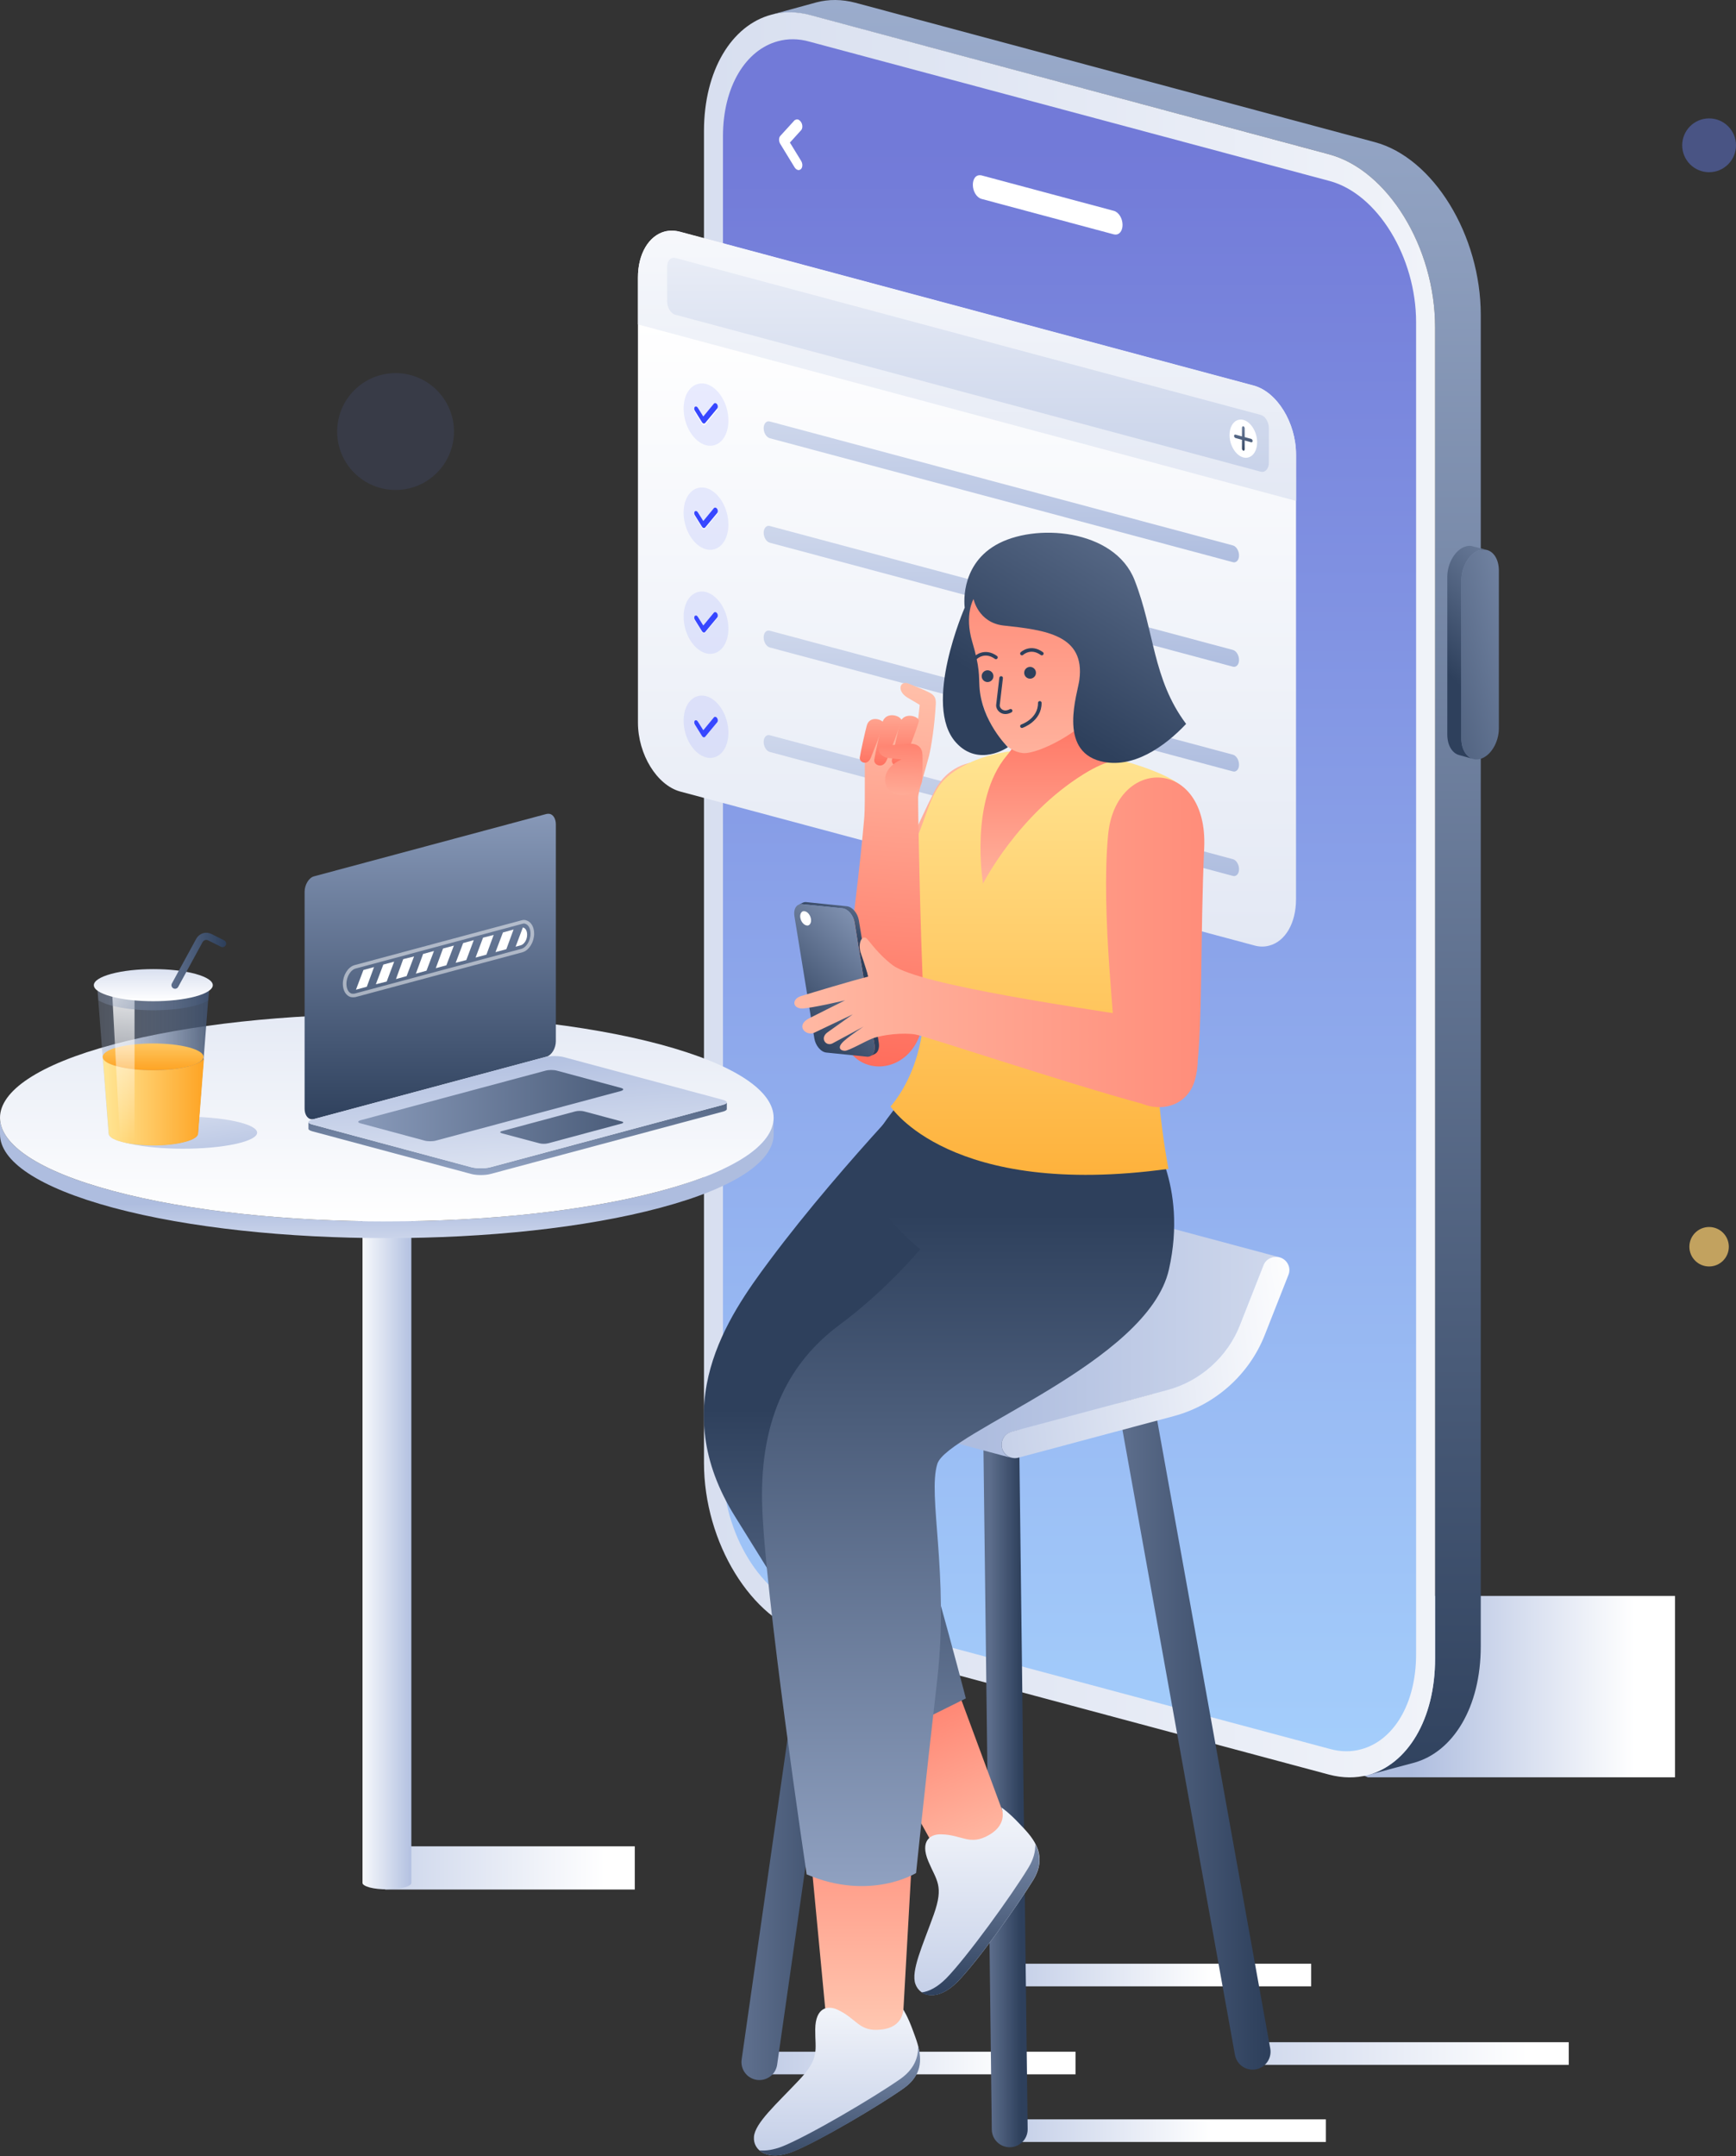 <svg width="484" height="601" viewBox="0 0 484 601" fill="none" xmlns="http://www.w3.org/2000/svg">
<rect x="0" y="0" width="484" height="601" fill="#333333" stroke="none"/>
<circle opacity="0.1" cx="110.285" cy="120.285" r="16.285" fill="#6B86FD"/>
<circle opacity="0.4" cx="476.5" cy="40.5" r="7.5" fill="#6B86FD"/>
<circle opacity="0.7" cx="476.5" cy="347.5" r="5.5" fill="#FFD273"/>
<path d="M262.848 444.825H467V495.39H381.38L262.848 444.825Z" fill="url(#paint0_linear_489_3492)"/>
<path d="M214.994 4.115C218.336 3.232 221.993 3.232 225.839 4.241L370.535 43.016C386.865 47.366 400.105 68.992 400.105 91.185V462.289C400.105 479.312 392.35 491.796 381.379 494.759L394.115 491.354C405.086 488.391 412.841 475.907 412.841 458.884V87.78C412.841 65.524 399.6 43.961 383.271 39.611L238.511 0.773C234.665 -0.236 231.072 -0.236 227.667 0.647L214.994 4.115Z" fill="url(#paint1_linear_489_3492)"/>
<path d="M214.994 4.115C204.024 7.078 196.269 19.562 196.269 36.585V407.689C196.269 429.945 209.509 451.508 225.838 455.858L370.535 494.633C374.381 495.642 377.975 495.642 381.379 494.759C392.35 491.796 400.105 479.312 400.105 462.289V91.185C400.105 68.929 386.865 47.366 370.535 43.016L225.838 4.178C221.992 3.169 218.336 3.169 214.994 4.115Z" fill="url(#paint2_linear_489_3492)"/>
<path d="M216.886 11.492C219.597 10.735 222.624 10.735 225.713 11.618L370.725 50.456C384.028 54.049 394.809 71.64 394.809 89.798V461.091C394.809 475.025 388.441 485.176 379.488 487.572C376.777 488.328 373.751 488.328 370.662 487.445L225.65 448.608C212.347 445.014 201.565 427.423 201.565 409.265V37.972C201.565 24.101 207.933 13.887 216.886 11.492Z" fill="url(#paint3_linear_489_3492)"/>
<path d="M272.746 48.879C272.998 48.816 273.313 48.816 273.629 48.879L310.575 58.778C311.899 59.156 312.971 60.858 312.971 62.687C312.971 64.074 312.34 65.083 311.458 65.335C311.206 65.398 310.89 65.398 310.575 65.335L273.629 55.436C272.305 55.058 271.233 53.356 271.233 51.527C271.233 50.077 271.863 49.068 272.746 48.879Z" fill="white"/>
<path d="M221.994 33.306C222.435 33.18 222.94 33.432 223.318 34C223.822 34.756 223.822 35.828 223.318 36.333L220.229 39.737L223.318 44.781C223.822 45.538 223.822 46.609 223.318 47.114C223.192 47.24 223.066 47.303 222.877 47.366C222.751 47.429 222.561 47.429 222.435 47.366C222.12 47.303 221.805 47.051 221.553 46.672L217.581 40.178C217.076 39.422 217.076 38.35 217.581 37.846L221.553 33.495C221.742 33.432 221.868 33.369 221.994 33.306Z" fill="white"/>
<path d="M414.543 153.288C413.976 153.099 413.282 153.099 412.652 153.288C409.752 154.044 407.419 157.89 407.419 161.799V205.807C407.419 208.834 408.806 211.04 410.76 211.545L406.851 210.473C404.897 209.969 403.51 207.762 403.51 204.736V160.791C403.51 156.882 405.843 153.036 408.743 152.279C409.436 152.09 410.067 152.09 410.634 152.279L414.543 153.288Z" fill="url(#paint4_linear_489_3492)"/>
<path d="M414.544 153.288C416.498 153.792 417.885 155.999 417.885 159.025V203.033C417.885 206.942 415.552 210.788 412.652 211.545C411.959 211.734 411.328 211.734 410.761 211.545C408.806 211.04 407.419 208.834 407.419 205.807V161.799C407.419 157.89 409.752 154.044 412.652 153.288C413.346 153.099 413.976 153.162 414.544 153.288Z" fill="url(#paint5_linear_489_3492)"/>
<path d="M185.301 64.579C186.625 64.2 188.075 64.2 189.589 64.641L349.543 107.515C356.037 109.28 361.333 117.855 361.333 126.744V250.635C361.333 257.444 358.244 262.425 353.893 263.56C352.569 263.938 351.119 263.938 349.606 263.497L189.652 220.624C183.158 218.858 177.862 210.284 177.862 201.394V77.503C177.798 70.694 180.951 65.713 185.301 64.579Z" fill="url(#paint6_linear_489_3492)"/>
<path d="M349.542 107.452L189.588 64.579C188.074 64.2 186.624 64.2 185.3 64.515C180.95 65.713 177.86 70.631 177.86 77.44V90.428L361.332 139.606V126.618C361.332 117.791 356.036 109.217 349.542 107.452Z" fill="url(#paint7_linear_489_3492)"/>
<path d="M187.444 71.892C187.697 71.829 188.012 71.829 188.264 71.892L351.497 115.648C352.758 115.963 353.767 117.665 353.767 119.368V128.951C353.767 130.275 353.136 131.221 352.316 131.473C352.064 131.536 351.749 131.536 351.497 131.473L188.264 87.717C187.003 87.402 185.994 85.7 185.994 83.998V74.414C185.994 73.09 186.562 72.144 187.444 71.892Z" fill="url(#paint8_linear_489_3492)"/>
<path d="M345.257 117.035C345.698 116.909 346.14 116.909 346.644 117.035C348.788 117.602 350.49 120.44 350.49 123.277C350.49 125.483 349.481 127.123 348.031 127.501C347.59 127.627 347.148 127.627 346.644 127.501C344.5 126.934 342.798 124.096 342.798 121.259C342.798 119.052 343.807 117.413 345.257 117.035Z" fill="white"/>
<path d="M346.517 118.8C346.58 118.8 346.58 118.8 346.643 118.8C346.832 118.863 347.021 119.116 347.021 119.368V121.827L348.849 122.331C349.039 122.394 349.228 122.646 349.228 122.899C349.228 123.088 349.102 123.277 348.976 123.277C348.912 123.277 348.912 123.277 348.849 123.277L347.021 122.772V125.231C347.021 125.42 346.895 125.61 346.769 125.61C346.706 125.61 346.706 125.61 346.643 125.61C346.454 125.547 346.264 125.294 346.264 125.042V122.583L344.436 122.079C344.247 122.016 344.058 121.764 344.058 121.511C344.058 121.322 344.184 121.133 344.31 121.133C344.373 121.133 344.373 121.133 344.436 121.133L346.264 121.638V119.179C346.327 118.99 346.391 118.863 346.517 118.8Z" fill="url(#paint9_linear_489_3492)"/>
<path d="M213.986 117.476C214.175 117.413 214.364 117.413 214.617 117.476L343.74 152.027C344.686 152.279 345.442 153.54 345.442 154.801C345.442 155.81 345.001 156.503 344.371 156.692C344.182 156.755 343.992 156.755 343.74 156.692L214.617 122.142C213.671 121.89 212.914 120.629 212.914 119.368C212.914 118.359 213.356 117.665 213.986 117.476Z" fill="url(#paint10_linear_489_3492)"/>
<path opacity="0.1" d="M194.568 107.017C195.262 106.828 196.018 106.828 196.838 107.017C200.305 107.963 203.08 112.502 203.08 117.231C203.08 120.825 201.44 123.473 199.108 124.103C198.414 124.293 197.657 124.293 196.838 124.103C193.37 123.158 190.596 118.618 190.596 113.89C190.596 110.233 192.235 107.648 194.568 107.017Z" fill="#3747FF"/>
<path d="M193.938 113.764C194.127 113.701 194.379 113.827 194.569 114.142L196.082 116.538L199.045 112.944C199.108 112.881 199.171 112.818 199.297 112.818C199.486 112.755 199.739 112.881 199.928 113.133C200.18 113.511 200.18 114.016 199.991 114.268L196.586 118.366C196.523 118.429 196.46 118.492 196.334 118.492C196.271 118.492 196.145 118.492 196.145 118.492C195.956 118.429 195.83 118.303 195.703 118.114L193.749 114.962C193.497 114.583 193.497 114.079 193.749 113.827C193.812 113.827 193.875 113.764 193.938 113.764Z" fill="white"/>
<path d="M193.938 113.315C194.127 113.252 194.379 113.378 194.568 113.693L196.082 116.089L199.045 112.495C199.108 112.432 199.171 112.369 199.297 112.369C199.486 112.306 199.738 112.432 199.928 112.685C200.18 113.063 200.18 113.567 199.991 113.819L196.586 117.918C196.523 117.981 196.46 118.044 196.334 118.044C196.271 118.044 196.145 118.044 196.145 118.044C195.956 117.981 195.829 117.855 195.703 117.665L193.749 114.513C193.497 114.135 193.497 113.63 193.749 113.378C193.812 113.378 193.875 113.315 193.938 113.315Z" fill="#3747FF"/>
<path d="M213.986 146.605C214.175 146.542 214.364 146.542 214.616 146.605L343.74 181.155C344.686 181.407 345.442 182.668 345.442 183.929C345.442 184.938 345.001 185.632 344.37 185.821C344.181 185.884 343.992 185.884 343.74 185.821L214.616 151.27C213.671 151.018 212.914 149.757 212.914 148.496C212.914 147.55 213.355 146.794 213.986 146.605Z" fill="url(#paint11_linear_489_3492)"/>
<path opacity="0.1" d="M194.568 136.017C195.261 135.828 196.018 135.828 196.838 136.017C200.305 136.963 203.079 141.502 203.079 146.231C203.079 149.825 201.44 152.473 199.107 153.103C198.414 153.293 197.657 153.293 196.838 153.103C193.37 152.158 190.596 147.618 190.596 142.89C190.596 139.233 192.235 136.648 194.568 136.017Z" fill="#3747FF"/>
<path d="M193.938 142.764C194.127 142.701 194.379 142.827 194.568 143.142L196.082 145.538L199.045 141.944C199.108 141.881 199.171 141.818 199.297 141.818C199.486 141.755 199.738 141.881 199.927 142.133C200.18 142.511 200.18 143.016 199.991 143.268L196.586 147.366C196.523 147.429 196.46 147.492 196.334 147.492C196.271 147.492 196.145 147.492 196.145 147.492C195.955 147.429 195.829 147.303 195.703 147.114L193.749 143.962C193.497 143.583 193.497 143.079 193.749 142.827C193.812 142.827 193.875 142.764 193.938 142.764Z" fill="white"/>
<path d="M193.938 142.444C194.127 142.38 194.379 142.507 194.568 142.822L196.081 145.218L199.045 141.624C199.108 141.561 199.171 141.498 199.297 141.498C199.486 141.435 199.738 141.561 199.927 141.813C200.18 142.191 200.18 142.696 199.99 142.948L196.586 147.046C196.523 147.109 196.46 147.172 196.334 147.172C196.271 147.172 196.144 147.172 196.144 147.172C195.955 147.109 195.829 146.983 195.703 146.794L193.749 143.641C193.496 143.263 193.496 142.759 193.749 142.507C193.812 142.507 193.875 142.444 193.938 142.444Z" fill="#3747FF"/>
<path d="M213.986 175.796C214.175 175.733 214.364 175.733 214.616 175.796L343.74 210.347C344.686 210.599 345.442 211.86 345.442 213.121C345.442 214.13 345.001 214.823 344.37 215.013C344.181 215.076 343.992 215.076 343.74 215.013L214.616 180.462C213.671 180.21 212.914 178.949 212.914 177.688C212.914 176.679 213.355 175.922 213.986 175.796Z" fill="url(#paint12_linear_489_3492)"/>
<path opacity="0.1" d="M194.568 165.017C195.261 164.828 196.018 164.828 196.838 165.017C200.305 165.963 203.079 170.503 203.079 175.231C203.079 178.825 201.44 181.473 199.107 182.103C198.414 182.293 197.657 182.293 196.838 182.103C193.37 181.158 190.596 176.618 190.596 171.89C190.596 168.233 192.235 165.648 194.568 165.017Z" fill="#3747FF"/>
<path d="M193.938 171.764C194.127 171.701 194.379 171.827 194.568 172.142L196.082 174.538L199.045 170.944C199.108 170.881 199.171 170.818 199.297 170.818C199.486 170.755 199.738 170.881 199.927 171.133C200.18 171.511 200.18 172.016 199.991 172.268L196.586 176.366C196.523 176.429 196.46 176.492 196.334 176.492C196.271 176.492 196.145 176.492 196.145 176.492C195.955 176.429 195.829 176.303 195.703 176.114L193.749 172.962C193.497 172.583 193.497 172.079 193.749 171.827C193.812 171.827 193.875 171.764 193.938 171.764Z" fill="white"/>
<path d="M193.938 171.572C194.127 171.509 194.379 171.635 194.568 171.95L196.081 174.346L199.045 170.752C199.108 170.689 199.171 170.626 199.297 170.626C199.486 170.563 199.738 170.689 199.927 170.942C200.18 171.32 200.18 171.824 199.99 172.076L196.586 176.175C196.523 176.238 196.46 176.301 196.334 176.301C196.271 176.301 196.144 176.301 196.144 176.301C195.955 176.238 195.829 176.112 195.703 175.922L193.749 172.77C193.496 172.392 193.496 171.887 193.749 171.635C193.812 171.635 193.875 171.635 193.938 171.572Z" fill="#3747FF"/>
<path d="M213.986 204.925C214.175 204.862 214.364 204.862 214.616 204.925L343.74 239.475C344.686 239.727 345.442 240.988 345.442 242.249C345.442 243.258 345.001 243.952 344.37 244.141C344.181 244.204 343.992 244.204 343.74 244.141L214.616 209.59C213.671 209.338 212.914 208.077 212.914 206.816C212.914 205.807 213.355 205.114 213.986 204.925Z" fill="url(#paint13_linear_489_3492)"/>
<path opacity="0.1" d="M194.568 194.017C195.261 193.828 196.018 193.828 196.838 194.017C200.305 194.963 203.079 199.502 203.079 204.231C203.079 207.825 201.44 210.473 199.107 211.103C198.414 211.293 197.657 211.293 196.838 211.103C193.37 210.158 190.596 205.618 190.596 200.89C190.596 197.233 192.235 194.648 194.568 194.017Z" fill="#3747FF"/>
<path d="M193.938 200.764C194.127 200.701 194.379 200.827 194.568 201.142L196.082 203.538L199.045 199.944C199.108 199.881 199.171 199.818 199.297 199.818C199.486 199.755 199.738 199.881 199.927 200.133C200.18 200.511 200.18 201.016 199.991 201.268L196.586 205.366C196.523 205.429 196.46 205.492 196.334 205.492C196.271 205.492 196.145 205.492 196.145 205.492C195.955 205.429 195.829 205.303 195.703 205.114L193.749 201.961C193.497 201.583 193.497 201.079 193.749 200.827C193.812 200.827 193.875 200.764 193.938 200.764Z" fill="#3747FF"/>
<path d="M176.977 514.619H107.371V526.662H176.977V514.619Z" fill="url(#paint14_linear_489_3492)"/>
<path d="M101.066 325.474C101.066 325.915 101.76 326.419 103.084 326.735C105.732 327.428 110.019 327.428 112.667 326.735C113.991 326.356 114.685 325.915 114.685 325.474V524.833C114.685 525.275 113.991 525.779 112.667 526.094C110.019 526.788 105.732 526.788 103.084 526.094C101.76 525.716 101.066 525.275 101.066 524.833V325.474Z" fill="url(#paint15_linear_489_3492)"/>
<path d="M0 311.54C0 318.916 10.529 326.356 31.588 331.967C73.704 343.253 141.986 343.253 184.102 331.967C205.16 326.293 215.69 318.916 215.69 311.54V316.205C215.69 323.582 205.16 331.022 184.102 336.633C141.986 347.919 73.704 347.919 31.588 336.633C10.529 330.959 0 323.582 0 316.142V311.54Z" fill="url(#paint16_linear_489_3492)"/>
<path d="M0 311.54C0 304.163 10.529 296.723 31.587 291.112C73.704 279.826 141.985 279.826 184.102 291.112C205.16 296.787 215.689 304.163 215.689 311.54C215.689 318.917 205.16 326.356 184.102 331.968C141.985 343.253 73.704 343.253 31.587 331.968C10.529 326.356 0 318.917 0 311.54Z" fill="url(#paint17_linear_489_3492)"/>
<path d="M30.389 315.701C30.389 314.566 32.407 313.431 36.442 312.548C44.512 310.783 57.563 310.783 65.633 312.548C69.668 313.431 71.686 314.566 71.686 315.701C71.686 316.836 69.668 317.971 65.633 318.853C57.563 320.619 44.512 320.619 36.442 318.853C32.407 317.971 30.389 316.836 30.389 315.701Z" fill="url(#paint18_linear_489_3492)"/>
<path d="M27.048 274.278L30.264 315.89C30.264 316.773 31.462 317.592 33.92 318.223C38.775 319.547 46.656 319.547 51.511 318.223C53.97 317.592 55.168 316.71 55.168 315.89L58.383 274.278H27.048Z" fill="url(#paint19_linear_489_3492)"/>
<path d="M52.772 297.165C47.224 298.678 38.208 298.678 32.66 297.165C30.39 296.534 29.066 295.777 28.688 295.021L30.327 315.953C30.327 316.836 31.525 317.655 33.984 318.286C38.839 319.61 46.72 319.61 51.574 318.286C54.033 317.655 55.231 316.773 55.231 315.953L56.87 295.021C56.366 295.777 55.042 296.534 52.772 297.165Z" fill="url(#paint20_linear_489_3492)"/>
<path d="M28.625 294.58C28.625 293.634 30.012 292.625 32.723 291.932C38.209 290.481 47.161 290.481 52.647 291.932C55.421 292.688 56.745 293.634 56.745 294.58C56.745 295.525 55.358 296.534 52.647 297.228C47.161 298.678 38.209 298.678 32.723 297.228C30.012 296.534 28.625 295.588 28.625 294.58Z" fill="url(#paint21_linear_489_3492)"/>
<path d="M37.577 274.278H31.146L33.479 318.097C33.605 318.16 33.794 318.16 33.92 318.223C34.992 318.538 36.253 318.727 37.514 318.916V274.278H37.577Z" fill="url(#paint22_linear_489_3492)"/>
<path d="M27.426 278.818C28.246 279.322 29.444 279.826 31.02 280.268C37.514 282.033 48.043 282.033 54.474 280.268C56.05 279.826 57.248 279.385 58.068 278.818L58.446 274.278H27.048L27.426 278.818Z" fill="url(#paint23_linear_489_3492)"/>
<path d="M26.164 274.593C26.164 273.458 27.804 272.324 31.019 271.441C37.513 269.675 48.042 269.675 54.473 271.441C57.689 272.324 59.328 273.458 59.328 274.593C59.328 275.728 57.689 276.863 54.473 277.746C47.979 279.511 37.45 279.511 31.019 277.746C27.741 276.863 26.164 275.728 26.164 274.593Z" fill="url(#paint24_linear_489_3492)"/>
<path d="M48.799 274.593L55.608 262.11C56.176 261.101 57.437 260.66 58.509 261.227L62.039 262.992" stroke="url(#paint25_linear_489_3492)" stroke-width="2" stroke-miterlimit="10" stroke-linecap="round" stroke-linejoin="round"/>
<path d="M86.564 311.918C85.618 311.666 84.925 310.531 84.925 309.018V248.554C84.925 246.6 86.123 244.645 87.51 244.267L152.387 226.865C152.702 226.802 153.08 226.802 153.332 226.865C154.278 227.118 154.972 228.252 154.972 229.766V290.229C154.972 292.184 153.774 294.138 152.387 294.517L87.51 311.918C87.194 311.981 86.879 311.981 86.564 311.918Z" fill="url(#paint26_linear_489_3492)"/>
<path d="M85.997 312.738C85.997 312.99 86.375 313.242 87.069 313.431L131.455 325.347C132.905 325.726 135.238 325.726 136.688 325.347L201.565 307.946C202.259 307.757 202.637 307.505 202.637 307.252V309.144C202.637 309.396 202.259 309.648 201.565 309.837L136.688 327.239C135.238 327.617 132.905 327.617 131.455 327.239L87.069 315.323C86.375 315.133 85.997 314.881 85.997 314.629V312.738Z" fill="url(#paint27_linear_489_3492)"/>
<path d="M85.997 312.738C85.997 312.485 86.375 312.233 87.069 312.044L151.946 294.643C153.396 294.264 155.729 294.264 157.179 294.643L201.565 306.559C202.259 306.748 202.637 307 202.637 307.252C202.637 307.505 202.259 307.757 201.565 307.946L136.688 325.347C135.238 325.726 132.905 325.726 131.455 325.347L87.069 313.431C86.312 313.242 85.997 312.99 85.997 312.738Z" fill="url(#paint28_linear_489_3492)"/>
<path d="M173.761 303.659C173.761 303.785 173.509 303.974 173.067 304.1L121.557 317.908C120.674 318.16 119.224 318.16 118.341 317.908L100.562 313.116C100.12 312.99 99.868 312.864 99.868 312.675C99.868 312.548 100.12 312.359 100.562 312.233L152.072 298.426C152.955 298.173 154.405 298.173 155.288 298.426L173.067 303.217C173.509 303.343 173.761 303.469 173.761 303.659Z" fill="url(#paint29_linear_489_3492)"/>
<path d="M173.76 312.864C173.76 312.99 173.571 313.116 173.256 313.179L152.828 318.664C152.135 318.853 151.063 318.853 150.369 318.664L139.966 315.89C139.588 315.764 139.462 315.701 139.462 315.575C139.462 315.449 139.651 315.323 139.966 315.26L160.394 309.774C161.087 309.585 162.159 309.585 162.853 309.774L173.193 312.548C173.571 312.611 173.76 312.738 173.76 312.864Z" fill="url(#paint30_linear_489_3492)"/>
<path opacity="0.5" d="M97.914 277.43C96.842 277.115 96.086 275.917 96.086 274.215C96.086 272.008 97.41 269.928 98.986 269.486L145.516 257.003C145.894 256.877 146.273 256.877 146.588 257.003C147.66 257.318 148.416 258.516 148.416 260.218C148.416 262.425 147.092 264.505 145.516 264.947L98.986 277.43C98.608 277.493 98.23 277.493 97.914 277.43Z" stroke="white" stroke-miterlimit="10"/>
<path d="M126.538 263.56L123.512 264.379L121.494 269.865L124.457 269.045L126.538 263.56Z" fill="white"/>
<path d="M120.99 265.073L117.964 265.892L115.946 271.378L118.909 270.558L120.99 265.073Z" fill="white"/>
<path d="M115.441 266.586L112.415 267.343L110.397 272.891L113.361 272.071L115.441 266.586Z" fill="white"/>
<path d="M99.238 275.854L102.264 275.035L104.282 269.549L101.319 270.369L99.238 275.854Z" fill="white"/>
<path d="M109.893 268.036L106.867 268.856L104.786 274.341L107.812 273.584L109.893 268.036Z" fill="white"/>
<path d="M143.183 259.083L140.22 259.903L138.14 265.388L141.166 264.568L143.183 259.083Z" fill="white"/>
<path d="M145.138 263.497C146.147 263.244 146.966 261.92 146.966 260.533C146.966 259.461 146.525 258.705 145.831 258.516H145.768L143.751 263.875L145.138 263.497Z" fill="white"/>
<path d="M132.087 262.047L129.123 262.866L127.043 268.351L130.006 267.595L132.087 262.047Z" fill="white"/>
<path d="M137.636 260.596L134.672 261.353L132.592 266.901L135.618 266.082L137.636 260.596Z" fill="white"/>
<path d="M299.86 571.868H211.718V578.172H299.86V571.868Z" fill="url(#paint31_linear_489_3492)"/>
<path d="M369.655 590.719H281.513V597.024H369.655V590.719Z" fill="url(#paint32_linear_489_3492)"/>
<path d="M437.369 569.22H349.228V575.525H437.369V569.22Z" fill="url(#paint33_linear_489_3492)"/>
<path d="M365.557 547.342H277.415V553.647H365.557V547.342Z" fill="url(#paint34_linear_489_3492)"/>
<path d="M279.118 398.106L281.514 593.493" stroke="url(#paint35_linear_489_3492)" stroke-width="10" stroke-miterlimit="10" stroke-linecap="round" stroke-linejoin="round"/>
<path d="M238.577 387.198L211.719 574.768" stroke="url(#paint36_linear_489_3492)" stroke-width="10" stroke-miterlimit="10" stroke-linecap="round" stroke-linejoin="round"/>
<path d="M316.254 388.711L349.228 571.868" stroke="url(#paint37_linear_489_3492)" stroke-width="10" stroke-miterlimit="10" stroke-linecap="round" stroke-linejoin="round"/>
<path d="M356.731 350.441C354.902 349.936 353.011 350.882 352.254 352.711L345.697 369.355C342.167 378.245 334.601 384.991 325.396 387.513L282.018 399.114C280.001 399.619 278.803 401.699 279.37 403.717C279.748 405.041 280.757 406.05 282.018 406.365L201.568 384.802C200.307 384.487 199.298 383.478 198.92 382.154C198.416 380.137 199.551 378.119 201.568 377.552L244.946 365.951C254.151 363.492 261.78 356.683 265.247 347.793L271.804 331.148C272.498 329.383 274.452 328.437 276.281 328.878L356.731 350.441Z" fill="url(#paint38_linear_489_3492)"/>
<path d="M356.73 350.441C356.856 350.504 356.982 350.504 357.108 350.567C359.063 351.324 360.009 353.53 359.189 355.422L352.632 372.066C348.282 383.163 338.761 391.612 327.286 394.701L283.909 406.302C283.594 406.365 283.279 406.428 282.963 406.428C282.648 406.428 282.333 406.365 282.018 406.302C280.757 405.987 279.748 404.978 279.37 403.654C278.865 401.636 280 399.619 282.018 399.051L325.395 387.45C334.6 384.991 342.229 378.182 345.697 369.292L352.254 352.648C352.947 350.882 354.902 349.936 356.73 350.441Z" fill="url(#paint39_linear_489_3492)"/>
<path d="M235.737 470.296L262.596 518.592L281.448 510.08L262.407 458.632L235.737 470.296Z" fill="url(#paint40_linear_489_3492)"/>
<path d="M262.281 511.278C259.444 511.215 256.418 513.043 258.813 518.781C261.083 524.203 263.227 525.527 260.327 533.66C257.237 542.298 253.896 549.359 255.22 553.016C256.544 556.673 261.525 557.808 266.884 552.449C272.243 547.09 283.655 531.201 288.068 524.014C292.671 516.448 287.122 511.404 284.159 508.252C281.196 505.099 279.178 503.775 279.178 503.775C279.178 503.775 281.259 508.252 275.837 511.404C270.351 514.62 268.271 511.341 262.281 511.278Z" fill="url(#paint41_linear_489_3492)"/>
<path d="M288.636 514.052C288.699 516.007 288.195 518.15 286.745 520.546C282.016 528.364 269.533 545.576 263.795 551.44C261.336 553.899 259.003 555.097 256.923 555.349C259.13 556.862 262.912 556.421 266.821 552.512C272.181 547.153 283.592 531.264 288.006 524.077C290.465 520.042 290.023 516.763 288.636 514.052Z" fill="url(#paint42_linear_489_3492)"/>
<path d="M273 308.892C264.173 303.974 253.203 305.803 246.393 313.242C237.566 322.952 225.209 337.075 214.491 351.45C202.89 367.023 185.551 391.738 204.97 422.758C224.326 453.778 243.997 485.932 243.997 485.932L269.28 473.386C269.28 473.386 254.4 415.633 246.898 399.871C239.395 384.109 244.313 383.415 245.7 379.569C246.519 377.3 263.984 358.133 278.359 342.623C287.942 332.283 285.294 315.764 273 308.892Z" fill="url(#paint43_linear_489_3492)"/>
<path d="M235.612 278.818C239.647 270.306 250.429 240.421 260.517 220.561C268.524 204.736 293.302 213.436 284.034 231.531C272.559 253.977 262.912 278.313 255.599 289.536C247.655 301.767 229.308 292.058 235.612 278.818Z" fill="url(#paint44_linear_489_3492)"/>
<path d="M225.524 511.971L230.757 567.013L251.5 566.761L254.59 511.971H225.524Z" fill="url(#paint45_linear_489_3492)"/>
<path d="M256.544 348.171C256.544 348.171 247.465 359.331 234.036 369.293C220.607 379.254 211.906 394.575 212.473 418.849C213.041 443.123 224.894 522.438 224.894 522.438C242.611 530.004 255.409 522.059 255.409 522.059C255.409 522.059 257.679 499.677 261.336 467.838C264.615 438.646 258.562 416.831 261.336 408.004C264.11 399.178 320.034 379.822 325.898 353.846C331.257 330.076 320.16 315.449 320.16 315.449L260.895 296.724C260.895 296.724 244.502 311.666 241.539 322.826C238.575 334.048 256.544 348.171 256.544 348.171Z" fill="url(#paint46_linear_489_3492)"/>
<path d="M233.468 560.141C230.883 558.943 227.352 559.384 227.289 565.626C227.226 571.489 228.676 573.57 222.687 579.875C216.382 586.558 210.518 591.728 210.203 595.574C209.888 599.42 214.049 602.509 221.11 599.672C228.172 596.835 245.006 586.936 251.878 582.082C259.129 576.975 256.039 570.165 254.589 566.13C253.139 562.095 251.815 560.078 251.815 560.078C251.815 560.078 251.941 565.058 245.699 565.689C239.458 566.445 238.89 562.6 233.468 560.141Z" fill="url(#paint47_linear_489_3492)"/>
<path d="M255.977 570.292C256.04 573.381 254.968 576.659 251.059 579.434C243.682 584.604 225.587 595.259 218.085 598.285C215.626 599.231 213.482 599.546 211.717 599.357C213.482 600.933 216.761 601.438 221.111 599.735C228.172 596.961 245.006 586.999 251.879 582.145C257.049 578.551 256.986 574.074 255.977 570.292Z" fill="url(#paint48_linear_489_3492)"/>
<path d="M325.771 325.789C325.771 325.789 319.655 295.589 323.123 265.452C325.077 248.429 340.776 232.603 329.554 219.363C325.077 214.067 290.464 202.971 270.036 212.743C260.074 217.535 260.074 222.389 256.039 232.603C251.5 244.141 250.743 252.085 253.454 259.336C265.118 290.671 248.284 308.388 248.284 308.388C248.284 308.388 264.74 334.175 325.771 325.789Z" fill="url(#paint49_linear_489_3492)"/>
<path d="M305.028 187.776C305.028 187.776 301.434 208.771 312.405 211.923C312.405 211.923 309.315 211.293 302.128 215.769C283.717 227.181 274.071 246.285 274.071 246.285C274.071 246.285 270.162 223.146 280.691 210.599C287.942 201.962 285.357 192.567 285.357 192.567L305.028 187.776Z" fill="url(#paint50_linear_489_3492)"/>
<path d="M311.584 187.019C312.152 182.606 312.593 165.835 301.56 159.152C290.526 152.468 273.692 158.962 270.918 167.096C268.144 175.229 272.431 182.858 272.368 186.01C272.305 189.163 273.125 194.396 274.575 198.116C276.971 204.483 280.438 209.401 285.167 209.906C290.148 210.41 309.945 200.448 311.584 187.019Z" fill="url(#paint51_linear_489_3492)"/>
<path d="M271.423 166.97C271.423 166.97 268.838 171.32 271.045 178.823C273.252 186.262 272.873 188.343 273.063 191.243C273.567 201.016 281.007 208.266 281.007 208.266C281.007 208.266 272.873 213.941 266.569 207.005C257.048 196.602 268.964 169.365 268.964 169.365C268.964 169.365 267.325 157.954 277.539 151.964C288.32 145.659 310.703 147.361 316.314 161.673C321.925 175.986 321.295 189.226 330.689 201.772C324.699 208.14 315.746 214.445 306.857 212.175C294.814 209.086 300.489 193.198 300.93 189.478C302.569 176.931 291.41 175.607 279.746 174.346C272.747 173.527 271.423 166.97 271.423 166.97Z" fill="url(#paint52_linear_489_3492)"/>
<path d="M279.114 188.974C279.114 188.974 278.358 195.341 278.232 196.476C278.106 197.611 279.556 199.314 281.762 198.116" stroke="#2E405C" stroke-miterlimit="10" stroke-linecap="round"/>
<path d="M287.185 189.163C288.091 189.163 288.825 188.429 288.825 187.523C288.825 186.618 288.091 185.884 287.185 185.884C286.28 185.884 285.546 186.618 285.546 187.523C285.546 188.429 286.28 189.163 287.185 189.163Z" fill="#2E405C"/>
<path d="M275.332 190.108C276.237 190.108 276.971 189.374 276.971 188.469C276.971 187.564 276.237 186.83 275.332 186.83C274.427 186.83 273.693 187.564 273.693 188.469C273.693 189.374 274.427 190.108 275.332 190.108Z" fill="#2E405C"/>
<path d="M284.915 182.164C284.915 182.164 287.311 179.895 290.464 182.164" stroke="#2E405C" stroke-miterlimit="10" stroke-linecap="round"/>
<path d="M272.117 183.236C272.117 183.236 274.512 180.966 277.665 183.236" stroke="#2E405C" stroke-miterlimit="10" stroke-linecap="round"/>
<path d="M284.915 202.403C284.915 202.403 289.959 200.701 289.896 195.909" stroke="#2E405C" stroke-miterlimit="10" stroke-linecap="round"/>
<path d="M256.418 196.476C256.103 199.503 255.977 200.385 255.977 200.385C255.977 200.385 253.896 198.935 251.437 200.575C251.437 200.575 248.6 198.809 246.772 201.331C246.772 201.331 245.574 200.701 243.746 201.079C241.917 201.457 241.35 203.286 241.161 205.177C240.971 207.069 241.287 224.029 240.971 227.748C239.837 240.926 237.567 259.651 234.603 281.277C231.64 302.902 258.625 302.587 257.553 280.205C256.481 257.823 255.914 223.903 255.977 222.263C256.04 220.624 258.121 214.193 259.003 210.725C259.634 208.266 260.579 202.151 260.895 196.287C260.958 194.9 260.769 193.891 259.192 193.072C257.112 192 255.851 191.622 253.329 190.55C250.87 189.541 249.861 192.63 253.14 194.522C256.418 196.413 256.418 196.476 256.418 196.476Z" fill="url(#paint53_linear_489_3492)"/>
<path d="M241.665 202.214C241.097 204.358 239.962 209.464 239.71 211.167C239.521 212.491 241.854 213.563 242.799 211.167C243.745 208.771 245.511 204.484 246.267 201.773C246.582 200.638 242.484 199.188 241.665 202.214Z" fill="url(#paint54_linear_489_3492)"/>
<path d="M246.015 201.394C245.384 203.853 244.06 209.717 243.745 211.734C243.493 213.247 246.204 214.508 247.276 211.734C248.348 208.96 250.365 204.042 251.248 200.953C251.689 199.629 246.96 197.927 246.015 201.394Z" fill="url(#paint55_linear_489_3492)"/>
<path d="M250.934 201.52C250.303 203.979 248.979 209.843 248.664 211.86C248.412 213.373 251.123 214.634 252.195 211.86C253.266 209.086 255.284 204.168 256.167 201.079C256.608 199.755 251.879 198.116 250.934 201.52Z" fill="url(#paint56_linear_489_3492)"/>
<path d="M257.112 217.346C257.112 217.346 257.364 211.104 257.112 209.717C256.86 208.33 255.851 207.006 252.699 207.321C249.483 207.699 245.385 207.699 245.07 208.645C244.755 209.654 245.827 211.104 247.844 211.293C249.862 211.545 251.375 211.671 251.375 211.671C251.375 211.671 246.709 213.437 246.772 217.409C246.835 223.272 256.671 222.768 257.112 217.346Z" fill="url(#paint57_linear_489_3492)"/>
<path d="M242.612 294.391C243.558 293.949 244.062 292.688 243.81 291.175L238.262 257.129C237.946 255.112 236.433 253.346 234.857 253.157L223.697 252.022C223.319 251.959 223.004 252.022 222.689 252.148L223.887 251.581C224.202 251.455 224.517 251.392 224.895 251.455L236.055 252.59C237.631 252.716 239.144 254.544 239.46 256.562L245.008 290.608C245.26 292.184 244.756 293.445 243.81 293.823L242.612 294.391Z" fill="url(#paint58_linear_489_3492)"/>
<path d="M242.613 294.391C242.297 294.517 241.982 294.58 241.604 294.517L230.444 293.382C228.868 293.256 227.355 291.428 227.04 289.41L221.491 255.364C221.239 253.788 221.744 252.527 222.689 252.148C223.005 252.022 223.32 251.959 223.698 252.022L234.858 253.157C236.434 253.283 237.947 255.112 238.262 257.129L243.811 291.175C244.063 292.752 243.558 293.95 242.613 294.391Z" fill="url(#paint59_linear_489_3492)"/>
<path d="M223.76 254.04C223.886 253.977 224.076 253.914 224.265 253.977C225.084 254.04 225.904 254.985 226.093 256.12C226.219 256.94 225.967 257.633 225.463 257.886C225.337 257.949 225.147 258.012 224.958 257.949C224.139 257.886 223.319 256.94 223.13 255.805C223.004 254.985 223.256 254.292 223.76 254.04Z" fill="white"/>
<path d="M242.106 272.198C237.062 273.459 226.47 276.674 223.381 277.62C220.67 278.439 220.922 281.087 223.633 281.087C226.344 281.024 235.612 278.818 235.612 278.818C235.612 278.818 228.866 282.159 225.65 283.799C221.552 285.879 224.768 288.905 227.037 287.834C229.559 286.636 237.756 282.727 237.756 282.727C237.756 282.727 233.153 286.005 230.757 287.708C228.424 289.347 230.316 291.806 232.144 290.797C234.099 289.725 240.782 286.131 240.782 286.131C240.782 286.131 237.63 288.149 235.36 290.103C233.153 292.058 234.414 292.878 235.549 292.878C236.684 292.878 241.223 290.23 243.178 289.473C246.141 288.338 252.005 287.771 255.22 288.338C258.436 288.905 297.337 301.957 318.836 307.757C334.851 312.044 341.345 287.329 321.736 284.177C302.822 281.151 256.481 274.656 248.915 269.045C245.006 266.145 242.358 262.299 241.791 261.732C240.467 260.344 239.143 262.614 239.899 265.388C240.845 267.973 242.106 272.198 242.106 272.198Z" fill="url(#paint60_linear_489_3492)"/>
<path d="M311.082 296.03C311.145 286.636 306.858 254.922 308.938 232.729C311.019 210.536 336.869 211.104 335.734 236.323C334.599 261.542 335.356 285.942 333.527 299.182C331.51 313.558 310.956 310.657 311.082 296.03Z" fill="url(#paint61_linear_489_3492)"/>
<defs>
<linearGradient id="paint0_linear_489_3492" x1="455.701" y1="470.105" x2="393.512" y2="470.105" gradientUnits="userSpaceOnUse">
<stop stop-color="white"/>
<stop offset="1" stop-color="#AEBDDF"/>
</linearGradient>
<linearGradient id="paint1_linear_489_3492" x1="313.915" y1="-79.726" x2="313.915" y2="506.687" gradientUnits="userSpaceOnUse">
<stop stop-color="#ACBDDE"/>
<stop offset="1" stop-color="#2E405C"/>
</linearGradient>
<linearGradient id="paint2_linear_489_3492" x1="521.408" y1="249.402" x2="-146.201" y2="249.402" gradientUnits="userSpaceOnUse">
<stop stop-color="white"/>
<stop offset="1" stop-color="#AEBDDF"/>
</linearGradient>
<linearGradient id="paint3_linear_489_3492" x1="298.19" y1="39.189" x2="298.19" y2="532.648" gradientUnits="userSpaceOnUse">
<stop stop-color="#727AD8"/>
<stop offset="1" stop-color="#A9D6FF"/>
</linearGradient>
<linearGradient id="paint4_linear_489_3492" x1="453.118" y1="138.646" x2="403.447" y2="187.659" gradientUnits="userSpaceOnUse">
<stop stop-color="#ACBDDE"/>
<stop offset="1" stop-color="#2E405C"/>
</linearGradient>
<linearGradient id="paint5_linear_489_3492" x1="469.063" y1="167.841" x2="373.668" y2="192.512" gradientUnits="userSpaceOnUse">
<stop stop-color="#ACBDDE"/>
<stop offset="1" stop-color="#2E405C"/>
</linearGradient>
<linearGradient id="paint6_linear_489_3492" x1="269.563" y1="89.66" x2="269.563" y2="594.065" gradientUnits="userSpaceOnUse">
<stop stop-color="white"/>
<stop offset="1" stop-color="#AEBDDF"/>
</linearGradient>
<linearGradient id="paint7_linear_489_3492" x1="269.562" y1="30.88" x2="269.562" y2="347.048" gradientUnits="userSpaceOnUse">
<stop stop-color="white"/>
<stop offset="1" stop-color="#AEBDDF"/>
</linearGradient>
<linearGradient id="paint8_linear_489_3492" x1="269.878" y1="30.312" x2="269.878" y2="180.167" gradientUnits="userSpaceOnUse">
<stop stop-color="white"/>
<stop offset="1" stop-color="#AEBDDF"/>
</linearGradient>
<linearGradient id="paint9_linear_489_3492" x1="346.665" y1="110.439" x2="346.665" y2="126.622" gradientUnits="userSpaceOnUse">
<stop stop-color="#ACBDDE"/>
<stop offset="1" stop-color="#2E405C"/>
</linearGradient>
<linearGradient id="paint10_linear_489_3492" x1="279.17" y1="53.969" x2="279.17" y2="157.682" gradientUnits="userSpaceOnUse">
<stop stop-color="white"/>
<stop offset="1" stop-color="#AEBDDF"/>
</linearGradient>
<linearGradient id="paint11_linear_489_3492" x1="279.17" y1="83.112" x2="279.17" y2="186.825" gradientUnits="userSpaceOnUse">
<stop stop-color="white"/>
<stop offset="1" stop-color="#AEBDDF"/>
</linearGradient>
<linearGradient id="paint12_linear_489_3492" x1="279.17" y1="112.255" x2="279.17" y2="215.968" gradientUnits="userSpaceOnUse">
<stop stop-color="white"/>
<stop offset="1" stop-color="#AEBDDF"/>
</linearGradient>
<linearGradient id="paint13_linear_489_3492" x1="279.17" y1="141.398" x2="279.17" y2="245.111" gradientUnits="userSpaceOnUse">
<stop stop-color="white"/>
<stop offset="1" stop-color="#AEBDDF"/>
</linearGradient>
<linearGradient id="paint14_linear_489_3492" x1="168.584" y1="520.653" x2="71.964" y2="520.653" gradientUnits="userSpaceOnUse">
<stop stop-color="white"/>
<stop offset="1" stop-color="#AEBDDF"/>
</linearGradient>
<linearGradient id="paint15_linear_489_3492" x1="99.531" y1="426.08" x2="115.657" y2="426.08" gradientUnits="userSpaceOnUse">
<stop stop-color="white"/>
<stop offset="1" stop-color="#AEBDDF"/>
</linearGradient>
<linearGradient id="paint16_linear_489_3492" x1="107.866" y1="362.785" x2="107.866" y2="335.451" gradientUnits="userSpaceOnUse">
<stop stop-color="white"/>
<stop offset="1" stop-color="#AEBDDF"/>
</linearGradient>
<linearGradient id="paint17_linear_489_3492" x1="107.865" y1="340.666" x2="107.865" y2="161.556" gradientUnits="userSpaceOnUse">
<stop stop-color="white"/>
<stop offset="1" stop-color="#AEBDDF"/>
</linearGradient>
<linearGradient id="paint18_linear_489_3492" x1="46.641" y1="286.473" x2="53.114" y2="329.361" gradientUnits="userSpaceOnUse">
<stop stop-color="white"/>
<stop offset="1" stop-color="#AEBDDF"/>
</linearGradient>
<linearGradient id="paint19_linear_489_3492" x1="16.452" y1="296.766" x2="65.585" y2="296.766" gradientUnits="userSpaceOnUse">
<stop stop-color="#ACBDDE" stop-opacity="0.1"/>
<stop offset="1" stop-color="#2E405C"/>
</linearGradient>
<linearGradient id="paint20_linear_489_3492" x1="25.309" y1="307.111" x2="65.716" y2="307.111" gradientUnits="userSpaceOnUse">
<stop stop-color="#FFEFA4"/>
<stop offset="1" stop-color="#FE8F01"/>
</linearGradient>
<linearGradient id="paint21_linear_489_3492" x1="42.735" y1="281.923" x2="42.735" y2="302.834" gradientUnits="userSpaceOnUse">
<stop stop-color="#FFEFA4"/>
<stop offset="1" stop-color="#FE8F01"/>
</linearGradient>
<linearGradient id="paint22_linear_489_3492" x1="34.367" y1="317.798" x2="34.367" y2="269.808" gradientUnits="userSpaceOnUse">
<stop offset="0.006" stop-color="white" stop-opacity="0"/>
<stop offset="1" stop-color="white"/>
</linearGradient>
<linearGradient id="paint23_linear_489_3492" x1="21.931" y1="277.395" x2="64.459" y2="278.204" gradientUnits="userSpaceOnUse">
<stop stop-color="#ACBDDE" stop-opacity="0.1"/>
<stop offset="1" stop-color="#2E405C"/>
</linearGradient>
<linearGradient id="paint24_linear_489_3492" x1="42.741" y1="278.986" x2="42.741" y2="259.744" gradientUnits="userSpaceOnUse">
<stop stop-color="white"/>
<stop offset="1" stop-color="#AEBDDF"/>
</linearGradient>
<linearGradient id="paint25_linear_489_3492" x1="48.159" y1="267.805" x2="62.694" y2="267.805" gradientUnits="userSpaceOnUse">
<stop stop-color="#5D6E8C"/>
<stop offset="1" stop-color="#2E405C"/>
</linearGradient>
<linearGradient id="paint26_linear_489_3492" x1="119.974" y1="190.571" x2="119.974" y2="313.087" gradientUnits="userSpaceOnUse">
<stop stop-color="#ACBDDE"/>
<stop offset="1" stop-color="#2E405C"/>
</linearGradient>
<linearGradient id="paint27_linear_489_3492" x1="144.298" y1="335.43" x2="144.298" y2="295.382" gradientUnits="userSpaceOnUse">
<stop stop-color="#ACBDDE"/>
<stop offset="1" stop-color="#2E405C"/>
</linearGradient>
<linearGradient id="paint28_linear_489_3492" x1="146.67" y1="352.916" x2="143.246" y2="290.977" gradientUnits="userSpaceOnUse">
<stop stop-color="white"/>
<stop offset="1" stop-color="#AEBDDF"/>
</linearGradient>
<linearGradient id="paint29_linear_489_3492" x1="58.47" y1="308.144" x2="207.726" y2="308.144" gradientUnits="userSpaceOnUse">
<stop stop-color="#ACBDDE"/>
<stop offset="1" stop-color="#2E405C"/>
</linearGradient>
<linearGradient id="paint30_linear_489_3492" x1="58.47" y1="314.195" x2="207.725" y2="314.195" gradientUnits="userSpaceOnUse">
<stop stop-color="#ACBDDE"/>
<stop offset="1" stop-color="#2E405C"/>
</linearGradient>
<linearGradient id="paint31_linear_489_3492" x1="281.707" y1="575.025" x2="191.985" y2="575.025" gradientUnits="userSpaceOnUse">
<stop stop-color="white"/>
<stop offset="1" stop-color="#AEBDDF"/>
</linearGradient>
<linearGradient id="paint32_linear_489_3492" x1="337.997" y1="593.857" x2="262.336" y2="593.857" gradientUnits="userSpaceOnUse">
<stop stop-color="white"/>
<stop offset="1" stop-color="#AEBDDF"/>
</linearGradient>
<linearGradient id="paint33_linear_489_3492" x1="425.953" y1="572.367" x2="295.695" y2="572.367" gradientUnits="userSpaceOnUse">
<stop stop-color="white"/>
<stop offset="1" stop-color="#AEBDDF"/>
</linearGradient>
<linearGradient id="paint34_linear_489_3492" x1="337.998" y1="550.476" x2="262.337" y2="550.476" gradientUnits="userSpaceOnUse">
<stop stop-color="white"/>
<stop offset="1" stop-color="#AEBDDF"/>
</linearGradient>
<linearGradient id="paint35_linear_489_3492" x1="275.97" y1="495.791" x2="284.64" y2="495.791" gradientUnits="userSpaceOnUse">
<stop stop-color="#5D6E8C"/>
<stop offset="1" stop-color="#2E405C"/>
</linearGradient>
<linearGradient id="paint36_linear_489_3492" x1="208.54" y1="481.007" x2="241.714" y2="481.007" gradientUnits="userSpaceOnUse">
<stop stop-color="#5D6E8C"/>
<stop offset="1" stop-color="#2E405C"/>
</linearGradient>
<linearGradient id="paint37_linear_489_3492" x1="313.099" y1="480.315" x2="352.399" y2="480.315" gradientUnits="userSpaceOnUse">
<stop stop-color="#5D6E8C"/>
<stop offset="1" stop-color="#2E405C"/>
</linearGradient>
<linearGradient id="paint38_linear_489_3492" x1="477.377" y1="367.52" x2="273.992" y2="367.52" gradientUnits="userSpaceOnUse">
<stop stop-color="white"/>
<stop offset="1" stop-color="#AEBDDF"/>
</linearGradient>
<linearGradient id="paint39_linear_489_3492" x1="365.777" y1="372.186" x2="237.95" y2="389.19" gradientUnits="userSpaceOnUse">
<stop stop-color="white"/>
<stop offset="1" stop-color="#AEBDDF"/>
</linearGradient>
<linearGradient id="paint40_linear_489_3492" x1="278.93" y1="535.443" x2="246.094" y2="457.456" gradientUnits="userSpaceOnUse">
<stop stop-color="#FFD2BB"/>
<stop offset="1" stop-color="#FF6B5A"/>
</linearGradient>
<linearGradient id="paint41_linear_489_3492" x1="272.34" y1="490.069" x2="272.34" y2="583.054" gradientUnits="userSpaceOnUse">
<stop stop-color="white"/>
<stop offset="1" stop-color="#AEBDDF"/>
</linearGradient>
<linearGradient id="paint42_linear_489_3492" x1="273.346" y1="482.174" x2="273.346" y2="556.247" gradientUnits="userSpaceOnUse">
<stop stop-color="#ACBDDE"/>
<stop offset="1" stop-color="#2E405C"/>
</linearGradient>
<linearGradient id="paint43_linear_489_3492" x1="240.207" y1="594.475" x2="240.207" y2="392.576" gradientUnits="userSpaceOnUse">
<stop stop-color="#ACBDDE"/>
<stop offset="1" stop-color="#2E405C"/>
</linearGradient>
<linearGradient id="paint44_linear_489_3492" x1="260.178" y1="181.76" x2="260.178" y2="316.724" gradientUnits="userSpaceOnUse">
<stop stop-color="#FFD2BB"/>
<stop offset="1" stop-color="#FF6B5A"/>
</linearGradient>
<linearGradient id="paint45_linear_489_3492" x1="240.063" y1="577.196" x2="240.063" y2="469.257" gradientUnits="userSpaceOnUse">
<stop stop-color="#FFD2BB"/>
<stop offset="1" stop-color="#FF6B5A"/>
</linearGradient>
<linearGradient id="paint46_linear_489_3492" x1="269.895" y1="580.411" x2="269.895" y2="338.422" gradientUnits="userSpaceOnUse">
<stop stop-color="#ACBDDE"/>
<stop offset="1" stop-color="#2E405C"/>
</linearGradient>
<linearGradient id="paint47_linear_489_3492" x1="233.34" y1="547.799" x2="233.34" y2="619.373" gradientUnits="userSpaceOnUse">
<stop stop-color="white"/>
<stop offset="1" stop-color="#AEBDDF"/>
</linearGradient>
<linearGradient id="paint48_linear_489_3492" x1="234.098" y1="550.267" x2="234.098" y2="605.565" gradientUnits="userSpaceOnUse">
<stop stop-color="#ACBDDE"/>
<stop offset="1" stop-color="#2E405C"/>
</linearGradient>
<linearGradient id="paint49_linear_489_3492" x1="290.898" y1="183.494" x2="290.898" y2="409.752" gradientUnits="userSpaceOnUse">
<stop stop-color="#FFEFA4"/>
<stop offset="1" stop-color="#FE8F01"/>
</linearGradient>
<linearGradient id="paint50_linear_489_3492" x1="292.896" y1="270.002" x2="292.896" y2="192.887" gradientUnits="userSpaceOnUse">
<stop stop-color="#FFD2BB"/>
<stop offset="1" stop-color="#FF6B5A"/>
</linearGradient>
<linearGradient id="paint51_linear_489_3492" x1="290.897" y1="250.758" x2="290.897" y2="121.142" gradientUnits="userSpaceOnUse">
<stop stop-color="#FFD2BB"/>
<stop offset="1" stop-color="#FF6B5A"/>
</linearGradient>
<linearGradient id="paint52_linear_489_3492" x1="373.622" y1="60.4" x2="289.463" y2="198.776" gradientUnits="userSpaceOnUse">
<stop stop-color="#ACBDDE"/>
<stop offset="1" stop-color="#2E405C"/>
</linearGradient>
<linearGradient id="paint53_linear_489_3492" x1="254.517" y1="166.537" x2="244.701" y2="300.344" gradientUnits="userSpaceOnUse">
<stop stop-color="#FFD2BB"/>
<stop offset="1" stop-color="#FF6B5A"/>
</linearGradient>
<linearGradient id="paint54_linear_489_3492" x1="242.996" y1="187.605" x2="242.996" y2="215.261" gradientUnits="userSpaceOnUse">
<stop stop-color="#FFD2BB"/>
<stop offset="1" stop-color="#FF6B5A"/>
</linearGradient>
<linearGradient id="paint55_linear_489_3492" x1="247.538" y1="187.605" x2="247.538" y2="215.261" gradientUnits="userSpaceOnUse">
<stop stop-color="#FFD2BB"/>
<stop offset="1" stop-color="#FF6B5A"/>
</linearGradient>
<linearGradient id="paint56_linear_489_3492" x1="252.44" y1="187.605" x2="252.44" y2="215.261" gradientUnits="userSpaceOnUse">
<stop stop-color="#FFD2BB"/>
<stop offset="1" stop-color="#FF6B5A"/>
</linearGradient>
<linearGradient id="paint57_linear_489_3492" x1="250.07" y1="235.616" x2="251.688" y2="198.572" gradientUnits="userSpaceOnUse">
<stop stop-color="#FFD2BB"/>
<stop offset="1" stop-color="#FF6B5A"/>
</linearGradient>
<linearGradient id="paint58_linear_489_3492" x1="253.028" y1="241.957" x2="239.37" y2="263.671" gradientUnits="userSpaceOnUse">
<stop stop-color="#ACBDDE"/>
<stop offset="1" stop-color="#2E405C"/>
</linearGradient>
<linearGradient id="paint59_linear_489_3492" x1="257.329" y1="247.03" x2="220.826" y2="285.947" gradientUnits="userSpaceOnUse">
<stop stop-color="#ACBDDE"/>
<stop offset="1" stop-color="#2E405C"/>
</linearGradient>
<linearGradient id="paint60_linear_489_3492" x1="156.925" y1="284.637" x2="424.066" y2="284.637" gradientUnits="userSpaceOnUse">
<stop stop-color="#FFD2BB"/>
<stop offset="1" stop-color="#FF6B5A"/>
</linearGradient>
<linearGradient id="paint61_linear_489_3492" x1="156.926" y1="262.639" x2="424.067" y2="262.639" gradientUnits="userSpaceOnUse">
<stop stop-color="#FFD2BB"/>
<stop offset="1" stop-color="#FF6B5A"/>
</linearGradient>
</defs>
</svg>
